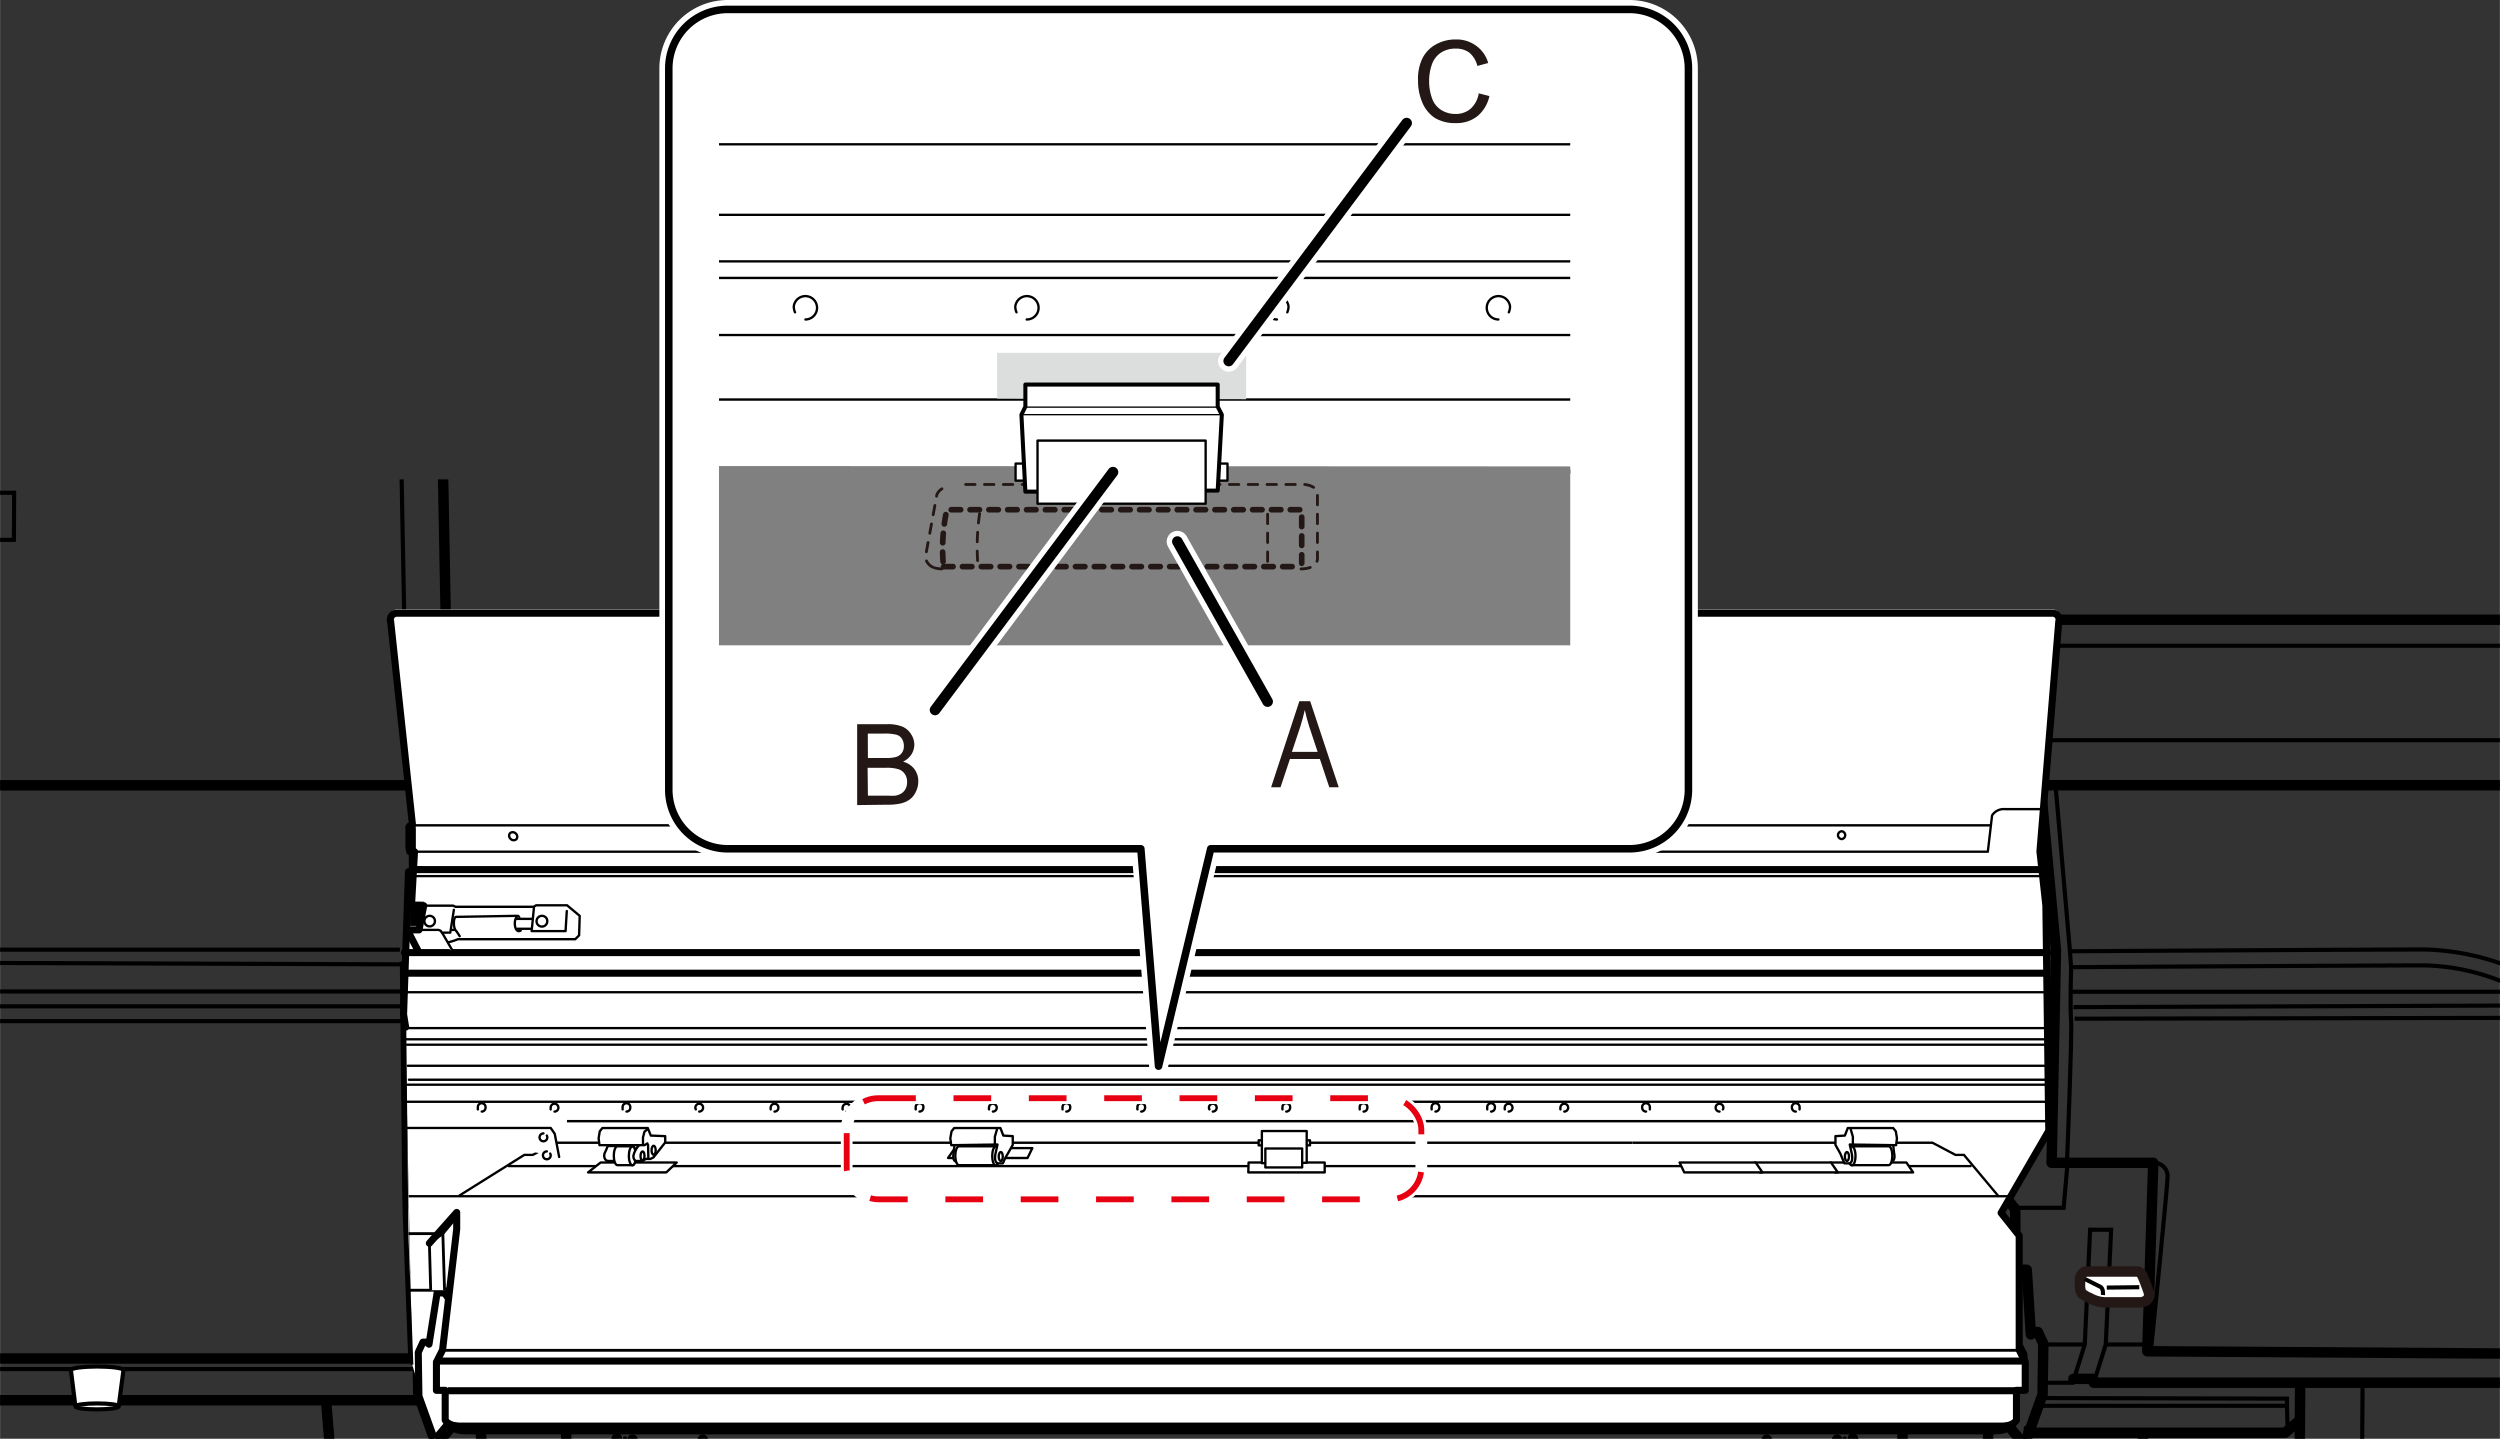 <svg id="レイヤー_1" data-name="レイヤー 1" xmlns="http://www.w3.org/2000/svg" xmlns:xlink="http://www.w3.org/1999/xlink" width="93.64mm" height="53.89mm" viewBox="0 0 265.42 152.76"><rect x="0" y="0" width="265.42" height="152.76" fill="#333333" stroke="none"/><defs><style>.cls-1,.cls-19,.cls-20,.cls-21,.cls-23,.cls-25,.cls-26,.cls-27,.cls-28,.cls-3,.cls-33,.cls-34,.cls-4,.cls-5{fill:none;}.cls-2{clip-path:url(#clip-path);}.cls-10,.cls-11,.cls-12,.cls-13,.cls-14,.cls-15,.cls-16,.cls-17,.cls-18,.cls-19,.cls-23,.cls-25,.cls-26,.cls-27,.cls-28,.cls-29,.cls-3,.cls-32,.cls-36,.cls-38,.cls-4,.cls-5,.cls-7,.cls-9{stroke:#000;}.cls-10,.cls-12,.cls-13,.cls-14,.cls-15,.cls-16,.cls-17,.cls-19,.cls-22,.cls-23,.cls-25,.cls-26,.cls-27,.cls-28,.cls-29,.cls-3,.cls-32,.cls-33,.cls-34,.cls-35,.cls-36,.cls-38,.cls-4{stroke-linecap:round;}.cls-10,.cls-12,.cls-13,.cls-14,.cls-15,.cls-16,.cls-17,.cls-19,.cls-22,.cls-23,.cls-25,.cls-26,.cls-27,.cls-28,.cls-29,.cls-3,.cls-32,.cls-33,.cls-34,.cls-38,.cls-4{stroke-linejoin:round;}.cls-3,.cls-6{stroke-width:1.11px;}.cls-4,.cls-5,.cls-7{stroke-width:0.44px;}.cls-11,.cls-18,.cls-20,.cls-21,.cls-35,.cls-36,.cls-5,.cls-6,.cls-7,.cls-9{stroke-miterlimit:10;}.cls-10,.cls-11,.cls-12,.cls-13,.cls-14,.cls-15,.cls-16,.cls-17,.cls-18,.cls-22,.cls-29,.cls-32,.cls-38,.cls-6,.cls-7,.cls-8,.cls-9{fill:#fff;}.cls-33,.cls-34,.cls-6{stroke:#231815;}.cls-10,.cls-28,.cls-9{stroke-width:0.25px;}.cls-11{stroke-width:0.26px;}.cls-12{stroke-width:0.25px;}.cls-13{stroke-width:0.25px;}.cls-14{stroke-width:0.75px;}.cls-15,.cls-19{stroke-width:0.75px;}.cls-16{stroke-width:0.25px;}.cls-17{stroke-width:0.25px;}.cls-18,.cls-25{stroke-width:0.3px;}.cls-20,.cls-22,.cls-35{stroke:#fff;}.cls-20{stroke-width:1.25px;}.cls-21{stroke:#e60012;stroke-width:0.62px;stroke-dasharray:4 4;}.cls-22{stroke-width:2px;}.cls-23{stroke-width:0.8px;}.cls-24{clip-path:url(#clip-path-2);}.cls-26,.cls-29{stroke-width:0.25px;}.cls-27{stroke-width:0.5px;}.cls-30{fill:gray;}.cls-31{fill:#dcdddd;}.cls-32{stroke-width:0.43px;}.cls-33{stroke-width:0.3px;}.cls-33,.cls-34{stroke-dasharray:1 1;}.cls-34{stroke-width:0.6px;}.cls-35,.cls-36{fill:#b3b3b3;}.cls-35{stroke-width:2.27px;}.cls-36{stroke-width:1.13px;}.cls-37{fill:#231815;}.cls-38{stroke-width:0.14px;}</style><clipPath id="clip-path"><rect class="cls-1" y="50.9" width="265.42" height="101.86"/></clipPath><clipPath id="clip-path-2"><rect class="cls-1" x="76.33" y="14.11" width="90.38" height="66.78"/></clipPath></defs><g class="cls-2"><line class="cls-3" x1="34.62" y1="148.82" x2="43.42" y2="255.83"/><line class="cls-4" x1="47.06" y1="152.46" x2="48.59" y2="169.91"/><line class="cls-3" x1="51.04" y1="152.12" x2="52.24" y2="167.1"/><line class="cls-3" x1="60.1" y1="152.12" x2="60.36" y2="167.18"/><line class="cls-4" x1="65" y1="152.93" x2="65" y2="167.1"/><path class="cls-4" d="M66.35,152.72l.31,3.73a4.63,4.63,0,0,1,.74,1.86,6.84,6.84,0,0,1,.06,1.56"/><path class="cls-3" d="M65.48,152.72l.31,3.73a4.63,4.63,0,0,1,.74,1.86,6.84,6.84,0,0,1,.06,1.56h.87l1.31-.87a13.56,13.56,0,0,1,.37-2.36,2.74,2.74,0,0,1,.5-1l.25-.81"/><path class="cls-3" d="M74.61,152.85a1.94,1.94,0,0,1-.93,1.67l-4.35.13-.44.25h-.74a2.59,2.59,0,0,1-1-2.05"/><line class="cls-3" x1="227.55" y1="152.37" x2="219.19" y2="255.72"/><line class="cls-4" x1="215.09" y1="151.6" x2="213.6" y2="169.91"/><line class="cls-3" x1="211.13" y1="151.95" x2="209.96" y2="167.1"/><line class="cls-3" x1="201.99" y1="152.29" x2="201.84" y2="167.18"/><line class="cls-4" x1="197.2" y1="152.93" x2="197.2" y2="167.1"/><path class="cls-4" d="M195.85,152.72l-.31,3.73a4.73,4.73,0,0,0-.75,1.86,7.68,7.68,0,0,0-.06,1.56"/><path class="cls-3" d="M196.72,152.72l-.31,3.73a4.73,4.73,0,0,0-.75,1.86,7.68,7.68,0,0,0-.06,1.56h-.87l-1.3-.87a13.91,13.91,0,0,0-.38-2.36,2.86,2.86,0,0,0-.49-1l-.25-.81"/><path class="cls-3" d="M187.58,152.85a2,2,0,0,0,.94,1.67l4.35.13.43.25h.75a2.56,2.56,0,0,0,1-2.05"/><path class="cls-3" d="M220.14,146.4h2.08l.08.41h45v1.75h42.58v-1.18h3.3l1.93-3.35H317s2.44-27.35,2.69-36l-.13-1.27.87-1.47-3.35-21.89h-3.61s-.13-4.78-.13-4.78L298.18,65.8H201.57l-.47.48V69.9H47.4l-.51-27L46.07,38H-47.52L-55,47.8l.82,35.59h-1.62l-1.46,17.49.32,1.11-.27,5.47a6.47,6.47,0,0,0-.24,1.82c0,1.08.48,20.87,1.75,35h1.78l1.58,1.12v2.35h.86v.92h96"/><polyline class="cls-5" points="216.71 83.54 216.46 78.64 209.39 69.96 201.1 69.89"/><polyline class="cls-3" points="315.2 144.03 227.98 143.47 228.61 123.46 217.82 123.46 218.28 100.9 216.76 84.5 216.71 83.54"/><line class="cls-5" x1="-57.22" y1="106.85" x2="42.7" y2="106.85"/><line class="cls-5" x1="-57.3" y1="108.42" x2="42.79" y2="108.42"/><line class="cls-3" x1="313.52" y1="83.37" x2="44.35" y2="83.37"/><path class="cls-5" d="M218.24,83.42,219.77,101s33-.19,37.59-.19a26.27,26.27,0,0,1,8.82,1.74l4.47,1.73a8,8,0,0,0,4.48,1H320.4"/><path class="cls-5" d="M219.77,101l.12,1.72s-.12,4.13,0,5.62-.44,15.17-.44,15.17"/><path class="cls-5" d="M219.89,102.69s32.62-.19,37.47-.19a23,23,0,0,1,8.94,2l3.36,1.37a12.92,12.92,0,0,0,4.72.87h45.15"/><line class="cls-5" x1="273.39" y1="106.74" x2="220.14" y2="106.93"/><line class="cls-5" x1="220.27" y1="108.16" x2="319.54" y2="107.97"/><path class="cls-5" d="M228.77,123.46a1.44,1.44,0,0,1,1.36,1.58c-.11,2.07-1.77,18.44-1.77,18.44"/><polyline class="cls-5" points="222.3 146.81 223.57 142.75 224.14 130.57 221.91 130.57 221.34 142.75 220.07 146.81 216.7 146.81"/><polyline class="cls-3" points="244.21 146.98 244.16 155.22 248.02 158.91 247.52 163.05 246.56 191.36 242.68 186.47 242.39 193.13 248.27 202.3 264.84 202.3 266.83 159.32 267 146.9"/><polyline class="cls-5" points="250.84 146.9 250.75 159.82 248.27 202.3"/><line class="cls-5" x1="42.45" y1="100.83" x2="-57.38" y2="100.83"/><line class="cls-5" x1="42.58" y1="102.39" x2="-56.92" y2="102.05"/><polyline class="cls-3" points="213.86 135.4 214.27 134.82 215.18 134.82 215.62 141.68 215.95 141.43 216.36 141.43 216.94 142.67 216.86 148.06 214.96 153.36 214.54 152.94 213.3 151.45"/><line class="cls-5" x1="221.34" y1="142.75" x2="216.94" y2="142.75"/><line class="cls-5" x1="223.57" y1="142.75" x2="227.8" y2="142.75"/><polyline class="cls-5" points="219.51 123.55 219.1 128.24 213.86 128.24"/><path class="cls-3" d="M49,125.52v2.07L47.3,142.42l-.75,1.49v3.48h1.08V151s.33.74,1.82.74H211.81c1.49,0,1.82-.74,1.82-.74v-3.65h1.08v-3.48l-.75-1.49,0-14-2.22-2.79"/><polyline class="cls-3" points="47.63 147.39 113.11 147.39 163.4 147.39 213.63 147.39"/><polyline class="cls-3" points="47.96 135.96 47.55 135.38 46.64 135.38 45.64 141.68 45.31 141.43 44.9 141.43 44.32 142.67 44.4 148.06 46.3 153.36 46.72 152.94 47.96 151.45"/><polyline class="cls-5" points="47.3 142.42 99.86 142.42 157.18 142.42 213.96 142.42"/><polyline class="cls-3" points="46.8 143.75 99.36 143.75 157.68 143.75 214.46 143.75"/><polyline class="cls-5" points="42.66 102.09 42.91 126.3 42.96 128.75 43.55 144.18"/><polyline class="cls-5" points="43.21 135.05 47.55 135.05 48.09 134.72"/><polyline class="cls-5" points="49 126.1 47.34 128.09 43.12 128.09"/><polyline class="cls-5" points="47.55 135.05 47.34 128.09 45.68 129.25 45.85 135.05"/><line class="cls-5" x1="-57.08" y1="105.27" x2="42.74" y2="105.27"/><polyline class="cls-3" points="47.4 69.89 46.26 69.89 43.59 78.34 43.59 83.36 44.61 83.36 44.61 90.28 44.1 90.28 44.1 102.66"/><line class="cls-5" x1="219.93" y1="105.3" x2="267.51" y2="105.3"/><line class="cls-5" x1="201.56" y1="66.23" x2="204.78" y2="69.96"/><line class="cls-5" x1="203.51" y1="68.56" x2="301.12" y2="68.56"/><line class="cls-5" x1="313.27" y1="78.59" x2="43.68" y2="78.59"/><line class="cls-5" x1="51.46" y1="69.92" x2="49.43" y2="78.64"/><line class="cls-5" x1="51.38" y1="75.84" x2="205.84" y2="75.84"/><line class="cls-5" x1="201.48" y1="70" x2="208.42" y2="78.47"/><line class="cls-3" x1="43.25" y1="83.38" x2="-54.19" y2="83.38"/><polyline class="cls-5" points="46.07 38.02 42.58 47.99 43.25 83.38"/><polygon class="cls-5" points="1.47 57.32 -51.32 57.32 -51.32 56.44 -51.66 56.44 -51.66 54.34 -50.92 54.34 -50.92 53.66 -51.6 53.66 -51.6 52.32 1.49 52.32 1.47 57.32"/><line class="cls-3" x1="-53.93" y1="144.24" x2="44.29" y2="144.24"/><line class="cls-5" x1="-52.35" y1="145.36" x2="44.29" y2="145.36"/><path class="cls-6" d="M227.83,137.71h-4.89"/><path class="cls-6" d="M226.94,135h-5.4c-.51,0-.7.7-.7.7v.61s-.08.83.3,1.1a3.09,3.09,0,0,0,.72.4,3.5,3.5,0,0,0,1.63.47h3.81s1.18-.11.8-1.19-.53-1.39-.53-1.39S227.34,135,226.94,135Z"/><path class="cls-5" d="M221.35,135.8l1.69.85s.29.16.23.85"/><line class="cls-5" x1="223.68" y1="136.71" x2="227.13" y2="136.67"/><polyline class="cls-5" points="216.78 148.44 242.81 148.5 242.81 149.32 242.87 151.36"/><polyline class="cls-3" points="244.02 150.91 242.62 152.12 215.38 152.12"/><line class="cls-5" x1="216.46" y1="149.26" x2="242.75" y2="149.26"/><path class="cls-7" d="M12.59,149.33c0,.17-1,.31-2.31.31S8,149.5,8,149.33l-.48-3.86c0-.21,1.25-.38,2.79-.38s2.79.17,2.79.38Z"/><path class="cls-5" d="M8,149.33c0-.18,1-.32,2.31-.32s2.31.14,2.31.32"/><line class="cls-5" x1="-55.01" y1="47.8" x2="42.58" y2="47.99"/><path class="cls-8" d="M216.69,93l-.08-3,2-24.39a.68.68,0,0,0-.64-.9H42.11a.69.69,0,0,0-.64.9l2.3,21.59c-.52,0-.38.38-.38.38l0,2,.09.42H44l-.35,5.73H45l-.5,2.58h-.84c-.35,0-.19.41-.19.41L43,108.51l.76,36.38,2.39,7.93,1.14-2.39s.29.65,1.58.65H212.58c1.29,0,1.57-.65,1.57-.65v-3.15h.93v-3l-.64-1.29,0-12.14-1.92-2.42,5.06-8.72-.31-23.93-.44-4"/><polyline class="cls-9" points="48.73 126.96 55.66 122.62 56.56 122.62 59 121.33 173.33 121.33"/><polyline class="cls-9" points="212.19 127.02 208.51 122.62 207.61 122.62 205.17 121.33 173.33 121.33"/><polygon class="cls-10" points="100.65 122.95 109.09 122.95 109.6 121.9 101.38 121.9 100.65 122.95"/><polyline class="cls-11" points="60.19 119.04 173.17 119.04 207.29 119.04 217.71 119.04"/><polyline class="cls-10" points="43.17 115.17 165.03 115.17 183.99 115.17 217.79 115.17"/><polyline class="cls-10" points="43.29 113.16 164.08 113.16 184.94 113.16 217.55 113.16"/><polyline class="cls-12" points="213.52 127.01 176.06 127.01 152.64 127.01 43.33 127.01"/><polyline class="cls-10" points="209.22 123.81 188.75 123.81 158.68 123.81 54 123.81"/><polyline class="cls-9" points="217.55 116.98 183.13 116.98 165.89 116.98 43.17 116.98"/><polyline class="cls-10" points="217.43 114.64 183.99 114.64 165.03 114.64 43.41 114.64"/><polyline class="cls-13" points="217.43 110.92 184.75 110.92 163.56 110.92 43.17 110.92"/><rect class="cls-10" x="133.63" y="121.07" width="5.45" height="0.54"/><polyline class="cls-14" points="216.99 103.33 151.44 103.33 126.04 103.33 42.88 103.33"/><polyline class="cls-15" points="42.93 101.14 123.1 101.14 155.17 101.14 217.47 101.14"/><path class="cls-10" d="M45.31,96.16h2.8l.25.12h8.33l.22-.16H60.2l1.34,1.12-.06,2.07-.41.41H48.61a5.74,5.74,0,0,1-1,.32"/><path class="cls-10" d="M44.45,98.73h2a.53.53,0,0,1,.47.28l1.16,2"/><polyline class="cls-10" points="46.9 99.02 47.8 99.02 48.18 96.6"/><polyline class="cls-10" points="56.69 96.28 56.44 98.86 60.04 98.86 60.17 96.73"/><path class="cls-10" d="M55.13,97.43s0-.19-.38-.19l-6.34.11s-.23,0-.23.68.31.89.31.89l.31.48"/><path class="cls-10" d="M55,97.24s-.35.16-.35.79.29,1,.63.77"/><line class="cls-10" x1="54.88" y1="97.56" x2="56.44" y2="97.56"/><line class="cls-10" x1="54.91" y1="98.61" x2="56.41" y2="98.61"/><line class="cls-10" x1="47.99" y1="98.73" x2="48.24" y2="98.73"/><path class="cls-10" d="M46.17,97.81a.56.56,0,1,1-.56-.57A.56.56,0,0,1,46.17,97.81Z"/><path class="cls-10" d="M58.1,97.81a.57.57,0,1,1-.56-.57A.56.56,0,0,1,58.1,97.81Z"/><path class="cls-10" d="M44.12,90.43H211.05l.45-3.85a1.47,1.47,0,0,1,1.37-.67H217"/><path class="cls-10" d="M54.83,89.09a.43.43,0,0,1-.6,0,.44.44,0,0,1-.1-.61.43.43,0,0,1,.6,0A.44.44,0,0,1,54.83,89.09Z"/><path class="cls-10" d="M84.63,89.09a.43.43,0,0,1-.6,0,.45.45,0,0,1-.1-.61.43.43,0,0,1,.6,0A.44.44,0,0,1,84.63,89.09Z"/><path class="cls-10" d="M114.46,88.68a.42.42,0,0,1-.41.41.42.42,0,0,1,0-.83A.42.42,0,0,1,114.46,88.68Z"/><path class="cls-10" d="M144.57,88.68a.41.41,0,1,1-.41-.42A.41.41,0,0,1,144.57,88.68Z"/><polyline class="cls-10" points="216.69 93.02 198.88 93.02 143.38 93.02 43.89 93.02"/><path class="cls-10" d="M195.14,88.68a.42.42,0,0,0,.41.41.42.42,0,0,0,0-.83A.42.42,0,0,0,195.14,88.68Z"/><path class="cls-10" d="M164.72,88.68a.41.41,0,1,0,.81,0,.41.41,0,1,0-.81,0Z"/><polygon class="cls-10" points="62.43 124.48 70.73 124.48 71.84 123.43 63.76 123.43 62.43 124.48"/><path class="cls-10" d="M65.1,123.27h-.47c-.53,0-.56-.63-.4-.92a5.87,5.87,0,0,0,.28-.67H66v1.59Z"/><path class="cls-10" d="M67.14,121.71h-1.6c-.21,0-.38.46-.38,1s.17,1,.38,1h1.6c.2,0,.37-.45.37-1S67.34,121.71,67.14,121.71Z"/><path class="cls-10" d="M67.51,122.73c0,.57-.17,1-.37,1s-.38-.45-.38-1,.17-1,.38-1S67.51,122.17,67.51,122.73Z"/><path class="cls-10" d="M67.64,121.59h-4l-.09-.74.12-.73.28-.35h4.82l.32.8,1.53.06v.67l-1.25,1.59-.32.16h-.5l-.31.22h-.72s-.28-.09-.28-.54a2.34,2.34,0,0,1,.56-1.08Z"/><polyline class="cls-10" points="68.73 121.4 68.42 121.59 67.64 121.59"/><polyline class="cls-10" points="68.26 121.4 68.26 120.76 68.42 120.15 68.7 119.93"/><line class="cls-10" x1="68.8" y1="121.56" x2="68.83" y2="122.99"/><path class="cls-10" d="M68.42,122.73c0,.27-.1.48-.22.48S68,123,68,122.73s.1-.47.22-.47S68.42,122.47,68.42,122.73Z"/><path class="cls-10" d="M69.61,122.13c0,.26-.1.48-.22.48s-.22-.22-.22-.48.1-.48.22-.48S69.61,121.86,69.61,122.13Z"/><path class="cls-10" d="M101.33,121.59l-.09.86s-.22.89.37.89l.47-2.2Z"/><path class="cls-10" d="M105.71,121.71H101.8c-.21,0-.38.46-.38,1s.17,1,.38,1h3.91c.21,0,.38-.45.38-1S105.92,121.71,105.71,121.71Z"/><path class="cls-10" d="M106.09,122.73c0,.57-.17,1-.38,1s-.37-.45-.37-1,.17-1,.37-1S106.09,122.17,106.09,122.73Z"/><path class="cls-10" d="M107,122.48l.52-.92v-.93l-1-.06-.31-.8H101.3l-.28.35-.13.74.1.73,4.91-.07-.22,1s-.22,1,.35,1h.44l.25-.57Z"/><path class="cls-10" d="M106.46,122.8c0,.26-.09.47-.21.47s-.22-.21-.22-.47.09-.48.22-.48S106.46,122.53,106.46,122.8Z"/><polyline class="cls-10" points="105.84 119.93 105.62 120.69 105.62 121.46"/><polyline class="cls-10" points="42.93 110.35 160.1 110.35 184.19 110.35 217.67 110.35"/><polyline class="cls-16" points="43.05 105.35 160.43 105.35 186.78 105.35 216.99 105.35"/><polyline class="cls-10" points="43.17 119.76 58.46 119.76 58.89 120.38 59.36 122.84"/><path class="cls-10" d="M50.73,117.79a.53.53,0,0,1,0-.18.41.41,0,1,1,.81,0,.4.4,0,0,1-.4.41"/><path class="cls-10" d="M58.46,117.79a.53.53,0,0,1,0-.18.41.41,0,0,1,.41-.42.42.42,0,0,1,.41.42.41.41,0,0,1-.41.41"/><path class="cls-10" d="M66.1,117.79a.53.53,0,0,1,0-.18.41.41,0,1,1,.81,0,.4.4,0,0,1-.4.41"/><path class="cls-10" d="M58.05,120.57a.41.41,0,1,1-.77.19.42.42,0,0,1,.41-.42"/><path class="cls-10" d="M58.41,122.48a.41.41,0,1,1-.77.19.41.41,0,0,1,.41-.42"/><path class="cls-10" d="M73.87,117.79a.37.37,0,0,1-.05-.18.42.42,0,0,1,.41-.42.41.41,0,0,1,.41.42.41.41,0,0,1-.41.41"/><path class="cls-10" d="M81.82,117.79a.37.37,0,0,1,0-.18.42.42,0,0,1,.41-.42.41.41,0,0,1,.41.42.41.41,0,0,1-.41.41"/><path class="cls-10" d="M89.46,117.79a.37.37,0,0,1,0-.18.41.41,0,1,1,.82,0,.41.41,0,0,1-.41.41"/><path class="cls-10" d="M97.22,117.79a.37.37,0,0,1,0-.18.41.41,0,1,1,.81,0,.41.41,0,0,1-.41.41"/><path class="cls-10" d="M105,117.79a.53.53,0,0,1,0-.18.41.41,0,0,1,.41-.42.42.42,0,0,1,.41.42.41.41,0,0,1-.41.41"/><path class="cls-10" d="M112.81,117.79a.37.37,0,0,1,0-.18.41.41,0,1,1,.81,0,.41.41,0,0,1-.41.41"/><path class="cls-10" d="M120.76,117.79a.37.37,0,0,1,0-.18.41.41,0,1,1,.81,0,.41.41,0,0,1-.41.41"/><path class="cls-10" d="M128.4,117.79a.37.37,0,0,1-.05-.18.42.42,0,0,1,.41-.42.41.41,0,0,1,.41.42.41.41,0,0,1-.41.41"/><path class="cls-10" d="M136.16,117.79a.37.37,0,0,1,0-.18.41.41,0,1,1,.81,0,.41.41,0,0,1-.41.41"/><path class="cls-10" d="M144.36,117.79a.53.53,0,0,1,0-.18.41.41,0,1,1,.81,0,.4.4,0,0,1-.4.41"/><path class="cls-10" d="M152,117.79a.37.37,0,0,1,0-.18.41.41,0,1,1,.81,0,.41.41,0,0,1-.41.41"/><path class="cls-10" d="M159.76,117.79a.53.53,0,0,1,0-.18.41.41,0,0,1,.41-.42.42.42,0,0,1,.41.42.41.41,0,0,1-.41.41"/><path class="cls-10" d="M157.9,117.79a.53.53,0,0,1,0-.18.41.41,0,1,1,.81,0,.4.4,0,0,1-.4.41"/><path class="cls-10" d="M165.67,117.79a.37.37,0,0,1,0-.18.42.42,0,0,1,.41-.42.41.41,0,0,1,.41.42.41.41,0,0,1-.41.41"/><path class="cls-10" d="M191.06,117.79a.37.37,0,0,0,0-.18.41.41,0,1,0-.81,0,.41.41,0,0,0,.41.41"/><path class="cls-10" d="M182.92,117.79a.37.37,0,0,0,.05-.18.42.42,0,0,0-.41-.42.41.41,0,0,0-.41.42.41.41,0,0,0,.41.41"/><path class="cls-10" d="M175.16,117.79a.37.37,0,0,0,0-.18.41.41,0,1,0-.81,0,.41.41,0,0,0,.41.41"/><polygon class="cls-10" points="203.12 124.48 194.82 124.48 194.32 123.43 202.4 123.43 203.12 124.48"/><polygon class="cls-10" points="195.12 124.48 186.82 124.48 186.32 123.43 194.4 123.43 195.12 124.48"/><polygon class="cls-10" points="187.12 124.48 178.82 124.48 178.32 123.43 186.4 123.43 187.12 124.48"/><polygon class="cls-10" points="140.64 124.48 132.53 124.48 132.56 123.43 140.64 123.43 140.64 124.48"/><path class="cls-10" d="M201,121.59l.1.86s.22.89-.38.89l-.47-2.2Z"/><path class="cls-10" d="M196.62,121.71h3.91c.21,0,.38.46.38,1s-.17,1-.38,1h-3.91c-.21,0-.37-.45-.37-1S196.41,121.71,196.62,121.71Z"/><path class="cls-10" d="M196.25,122.73c0,.57.16,1,.37,1s.38-.45.38-1-.17-1-.38-1S196.25,122.17,196.25,122.73Z"/><path class="cls-10" d="M195.39,122.48l-.52-.92v-.93l1-.06.31-.8H201l.28.35.12.74-.09.73-4.92-.07.22,1s.22,1-.34,1h-.44l-.25-.57Z"/><path class="cls-10" d="M195.87,122.8c0,.26.1.47.22.47s.22-.21.22-.47-.1-.48-.22-.48S195.87,122.53,195.87,122.8Z"/><polyline class="cls-10" points="196.5 119.93 196.72 120.69 196.72 121.46"/><polyline class="cls-17" points="216.99 109.16 183.69 109.16 159.43 109.16 43.29 109.16"/><polyline class="cls-10" points="134.28 123.5 133.97 123.5 133.97 120.09 138.73 120.09 138.73 123.46 138.41 123.46"/><rect class="cls-10" x="134.34" y="121.94" width="3.91" height="2.01"/><line class="cls-15" x1="216.48" y1="92.33" x2="44.43" y2="92.33"/><polyline class="cls-15" points="47.26 147.66 131.9 147.66 206.87 147.66 214.15 147.66"/><polyline class="cls-15" points="47.55 137.78 47.19 137.28 46.4 137.28 45.54 142.72 45.26 142.5 44.9 142.5 44.4 143.58 44.47 148.23 46.12 152.82 46.47 152.46 47.55 151.17"/><polyline class="cls-18" points="46.98 143.37 120.44 143.37 154.32 143.37 214.44 143.37"/><polyline class="cls-15" points="46.55 144.51 120.02 144.51 154.75 144.51 214.87 144.51"/><polyline class="cls-15" points="43.36 92.56 42.84 107.7 43.06 109.06"/><polyline class="cls-18" points="42.97 108.5 43.19 129.43 43.22 131.55 43.73 144.89"/><polyline class="cls-18" points="43.44 136.99 47.19 136.99 47.66 136.71"/><polyline class="cls-18" points="43.36 130.98 47.01 130.98 48.44 129.26"/><polyline class="cls-18" points="47.19 136.99 47.01 130.98 45.58 131.98 45.72 136.99"/><polyline class="cls-15" points="43.77 87.98 43.77 92.32 44.65 92.32"/><polyline class="cls-10" points="43.77 87.63 144.74 87.63 211.28 87.63"/><path class="cls-19" d="M44.45,101.09l-1-1.94s-.16-.42.19-.42h.84l.5-2.57h-1.3L44,90.43h-.5L43.41,90l0-2s-.14-.38.38-.38L41.47,66a.68.68,0,0,1,.64-.89H217.94a.68.68,0,0,1,.64.89l-2,24.4.63,5.73.31,23.93-5.06,8.72,1.92,2.41,0,12.14.64,1.29v3h-.93v3.15s-.28.65-1.57.65H48.84c-1.29,0-1.58-.65-1.58-.65v-3.15h-.93v-3l.65-1.29,1.5-12.81v-1.79L45.58,132"/></g><rect class="cls-20" x="89.89" y="116.6" width="61.01" height="10.74" rx="3.34"/><rect class="cls-21" x="89.89" y="116.6" width="61.01" height="10.74" rx="3.34"/><path class="cls-22" d="M123,113.2l-1.88-23.08H77.3A6.27,6.27,0,0,1,71,83.85V7.26A6.26,6.26,0,0,1,77.3,1H173a6.26,6.26,0,0,1,6.26,6.26V83.85A6.27,6.27,0,0,1,173,90.12H128.54Z"/><path class="cls-23" d="M123,113.2l-1.88-23.08H77.3A6.27,6.27,0,0,1,71,83.85V7.26A6.26,6.26,0,0,1,77.3,1H173a6.26,6.26,0,0,1,6.26,6.26V83.85A6.27,6.27,0,0,1,173,90.12H128.54Z"/><g class="cls-24"><path class="cls-19" d="M-292.33,123.66H-532.95l-14.62-1.1c-9.6-36.43-15.49-89.22-15.49-92.06a16.58,16.58,0,0,1,.66-4.8l2-12-2.4-3.28,7.86-48.1h7.52l8-56.83,48.33-27.71H710.1l45.48,27.27,6.87,56"/><path class="cls-19" d="M-278.91,73.26v5.46l-4.58,39.05-2,3.92v9.16h2.83v9.6s.87,2,4.8,2h765c3.93,0,4.8-2,4.8-2v-9.6h2.84v-9.16l-2-3.92-4.58-39V73.26"/><polyline class="cls-19" points="-282.62 130.85 -24.76 130.85 234.08 130.85 491.94 130.85"/><polyline class="cls-25" points="-283.49 117.77 -59.66 117.77 268.99 117.77 492.81 117.77"/><polyline class="cls-25" points="-284.8 121.26 -60.97 121.26 270.3 121.26 494.12 121.26"/><line class="cls-25" x1="232.34" y1="78.72" x2="488.23" y2="78.72"/><polyline class="cls-26" points="-249.57 68.89 -228.94 54.38 -226.24 54.38 -218.99 50.08 114.99 50.08"/><polyline class="cls-27" points="468.22 68.89 447.6 54.38 444.9 54.38 437.65 50.08 124 50.08"/><polyline class="cls-26" points="-222.12 42.42 82.85 42.42 172.21 42.42 440.77 42.42"/><polyline class="cls-10" points="-284.08 29.51 99.3 29.51 155.76 29.51 494.12 29.51"/><polyline class="cls-28" points="-283.27 22.81 96.46 22.81 158.61 22.81 494.61 22.81"/><polygon class="cls-10" points="273.76 55.49 248.63 55.49 247.12 51.99 271.58 51.99 273.76 55.49"/><polyline class="cls-29" points="492.98 35.57 153.2 35.57 101.86 35.57 -282.94 35.57"/><polyline class="cls-10" points="494.16 27.75 155.76 27.75 99.3 27.75 -283.93 27.75"/><polyline class="cls-28" points="495.49 15.32 159.18 15.32 95.89 15.32 -281.42 15.32"/><polyline class="cls-28" points="-278.72 8.3 91.05 8.3 164.01 8.3 490.18 8.3"/><path class="cls-28" d="M13.1,33.16a1.6,1.6,0,0,1-.13-.62,1.31,1.31,0,0,1,1.24-1.38,1.39,1.39,0,0,1,0,2.76"/><path class="cls-28" d="M36.24,33.16a1.6,1.6,0,0,1-.13-.62,1.24,1.24,0,1,1,1.23,1.38"/><path class="cls-28" d="M59.75,33.16a1.6,1.6,0,0,1-.13-.62,1.24,1.24,0,1,1,1.24,1.38"/><path class="cls-28" d="M84.4,33.16a1.6,1.6,0,0,1-.13-.62,1.24,1.24,0,1,1,1.24,1.38"/><path class="cls-28" d="M107.92,33.16a1.44,1.44,0,0,1-.13-.62A1.24,1.24,0,1,1,109,33.92"/><path class="cls-28" d="M256.33,33.16a1.6,1.6,0,0,0,.13-.62,1.24,1.24,0,1,0-1.24,1.38"/><path class="cls-28" d="M231.49,33.16a1.6,1.6,0,0,0,.13-.62,1.24,1.24,0,1,0-1.24,1.38"/><path class="cls-28" d="M208.35,33.16a1.6,1.6,0,0,0,.13-.62,1.24,1.24,0,1,0-1.23,1.38"/><path class="cls-28" d="M184.84,33.16a1.6,1.6,0,0,0,.13-.62,1.24,1.24,0,1,0-1.24,1.38"/><path class="cls-28" d="M160.19,33.16a1.6,1.6,0,0,0,.13-.62,1.24,1.24,0,1,0-1.24,1.38"/><path class="cls-28" d="M136.67,33.16a1.6,1.6,0,0,0,.13-.62,1.24,1.24,0,1,0-1.23,1.38"/><polygon class="cls-10" points="206.21 55.49 181.08 55.49 179.56 51.99 204.02 51.99 206.21 55.49"/><polygon class="cls-10" points="132.06 55.49 107.5 55.49 107.6 51.99 132.06 51.99 132.06 55.49"/><polyline class="cls-28" points="488.62 4.32 164.44 4.32 90.63 4.32 -277.16 4.32"/><polyline class="cls-30" points="179.93 68.52 213.79 68.52 213.78 49.54 23.11 49.46 22.54 68.52 166.25 68.52"/><polygon class="cls-31" points="203.49 42.39 203.49 37.46 177.04 37.46 177.04 42.32 203.49 42.39"/><path class="cls-10" d="M199.81,45.82l.28,2.87s.66,3-1.14,3l-1.42-7.33Z"/><path class="cls-10" d="M186.53,46.25h11.85c.63,0,1.14,1.52,1.14,3.4s-.51,3.4-1.14,3.4H186.53c-.63,0-1.14-1.52-1.14-3.4S185.9,46.25,186.53,46.25Z"/><ellipse class="cls-28" cx="186.53" cy="49.65" rx="1.14" ry="3.4"/><path class="cls-32" d="M182.8,48.81l-1.58-3.09V42.63l3.13-.21,1-2.65h14.6l.85,1.16.38,2.45-.28,2.44L186,45.61l.67,3.19s.66,3.51-1,3.51h-1.32l-.76-1.92Z"/><ellipse class="cls-28" cx="184.92" cy="49.86" rx="0.66" ry="1.59"/><polyline class="cls-28" points="186.15 40.3 186.82 42.85 186.82 45.4"/><polygon class="cls-31" points="63.23 42.23 63.23 37.3 36.78 37.3 36.78 42.16 63.23 42.23"/><path class="cls-10" d="M42.78,45.82l-.29,2.87s-.66,3,1.14,3l1.42-7.33Z"/><path class="cls-10" d="M56.05,46.25H44.2c-.63,0-1.14,1.52-1.14,3.4s.51,3.4,1.14,3.4H56.05c.63,0,1.14-1.52,1.14-3.4S56.68,46.25,56.05,46.25Z"/><ellipse class="cls-28" cx="56.05" cy="49.65" rx="1.14" ry="3.4"/><path class="cls-32" d="M59.79,48.81l1.57-3.09V42.63l-3.13-.21-.95-2.65H42.68l-.85,1.16-.38,2.45.28,2.44,14.89-.21L56,48.8s-.67,3.51,1,3.51h1.33l.75-1.92Z"/><ellipse class="cls-28" cx="57.66" cy="49.86" rx="0.66" ry="1.59"/><polyline class="cls-28" points="56.43 40.3 55.77 42.85 55.77 45.4"/><path class="cls-33" d="M172.18,51h36s1.4.11,1.73,1l2.42,6.66S213,60,210.9,60"/><path class="cls-33" d="M169.83,51.48a.78.78,0,0,0-.3.62l1.19,6.64a2.35,2.35,0,0,0,1.43,1.12"/><path class="cls-33" d="M172.93,60a3.08,3.08,0,0,1-.78-.1"/><path class="cls-34" d="M172.75,59.18a21.61,21.61,0,0,1-1.59-5.48h37.62l2.06,5.67"/><path class="cls-33" d="M174.76,54.1a29.17,29.17,0,0,0,1.68,5.19"/><line class="cls-33" x1="205.34" y1="54.18" x2="207.19" y2="59.26"/><line class="cls-34" x1="173.01" y1="59.73" x2="210.86" y2="59.73"/></g><polygon class="cls-31" points="132.3 42.39 132.3 37.46 105.86 37.46 105.86 42.32 132.3 42.39"/><path class="cls-33" d="M102.52,51.44h36s1.35.11,1.35,1v6.67s.29,1.3-1.86,1.3"/><path class="cls-33" d="M100,51.9a1.32,1.32,0,0,0-.54.63l-1.22,6.65a1.42,1.42,0,0,0,1,1.12"/><path class="cls-33" d="M100,60.4a2.65,2.65,0,0,1-.74-.1"/><path class="cls-34" d="M100.12,59.62a19.69,19.69,0,0,1,.4-5.5H138.2V59.8"/><path class="cls-33" d="M104,54.53a24.72,24.72,0,0,0-.2,5.19"/><line class="cls-33" x1="134.58" y1="54.6" x2="134.58" y2="59.69"/><line class="cls-34" x1="100.18" y1="60.16" x2="138.09" y2="60.16"/><rect class="cls-10" x="107.82" y="49.22" width="22.5" height="1.81"/><polyline class="cls-32" points="110.14 52.2 108.86 52.2 108.44 44.03 108.86 43.18 108.86 40.83 129.28 40.83 129.28 43.18 129.72 44.03 129.28 52.09 128 52.09"/><rect class="cls-10" x="110.15" y="46.78" width="17.85" height="6.7"/><line class="cls-35" x1="125" y1="57.5" x2="134.58" y2="74.49"/><line class="cls-36" x1="125" y1="57.5" x2="134.58" y2="74.49"/><path class="cls-37" d="M142.13,83.59h-1l-1-3h-3.18l-1,3h-1l3-9.14h1.15Zm-2.24-3.76-.9-2.71c-.19-.62-.35-1.2-.46-1.74h0c-.12.55-.29,1.13-.46,1.71l-.91,2.74Z"/><line class="cls-35" x1="118.16" y1="50.13" x2="99.27" y2="75.38"/><line class="cls-36" x1="118.16" y1="50.13" x2="99.27" y2="75.38"/><path class="cls-37" d="M91,85.48V76.89h3.22a4.06,4.06,0,0,1,1.58.26,2,2,0,0,1,.93.81,2,2,0,0,1,.34,1.13,2,2,0,0,1-.3,1,2.17,2.17,0,0,1-.9.78,2.22,2.22,0,0,1,1.2.78,2.09,2.09,0,0,1,.42,1.3,2.49,2.49,0,0,1-.26,1.12,2.08,2.08,0,0,1-.63.8,2.64,2.64,0,0,1-.94.43,6.08,6.08,0,0,1-1.39.14Zm1.14-5H94a4,4,0,0,0,1.09-.1,1.17,1.17,0,0,0,.65-.43,1.21,1.21,0,0,0,.22-.75,1.45,1.45,0,0,0-.2-.75,1,1,0,0,0-.59-.44,4.89,4.89,0,0,0-1.31-.12H92.13Zm0,4h2.13a6.23,6.23,0,0,0,.78,0,1.84,1.84,0,0,0,.65-.24,1.28,1.28,0,0,0,.44-.48A1.5,1.5,0,0,0,96.3,83a1.36,1.36,0,0,0-.25-.83,1.24,1.24,0,0,0-.68-.5,4.07,4.07,0,0,0-1.26-.15h-2Z"/><path class="cls-37" d="M157,9.91l1.13.29a3.81,3.81,0,0,1-1.28,2.14,3.55,3.55,0,0,1-2.27.73,4.13,4.13,0,0,1-2.26-.56A3.63,3.63,0,0,1,151,10.87a5.86,5.86,0,0,1-.45-2.3A5,5,0,0,1,151,6.23a3.46,3.46,0,0,1,1.46-1.52,4.23,4.23,0,0,1,2.08-.52,3.5,3.5,0,0,1,2.17.66A3.36,3.36,0,0,1,158,6.69L156.85,7A2.67,2.67,0,0,0,156,5.59a2.36,2.36,0,0,0-1.43-.43,2.78,2.78,0,0,0-1.66.48A2.49,2.49,0,0,0,152,6.91a5.14,5.14,0,0,0-.27,1.65,5.27,5.27,0,0,0,.32,1.91,2.36,2.36,0,0,0,1,1.23,2.79,2.79,0,0,0,1.46.4,2.43,2.43,0,0,0,1.62-.55A2.85,2.85,0,0,0,157,9.91Z"/><line class="cls-35" x1="149.34" y1="13.07" x2="130.45" y2="38.33"/><line class="cls-36" x1="149.34" y1="13.07" x2="130.45" y2="38.33"/><line class="cls-38" x1="108.87" y1="43.23" x2="129.28" y2="43.23"/><line class="cls-38" x1="108.49" y1="44.03" x2="129.72" y2="44.03"/></svg>